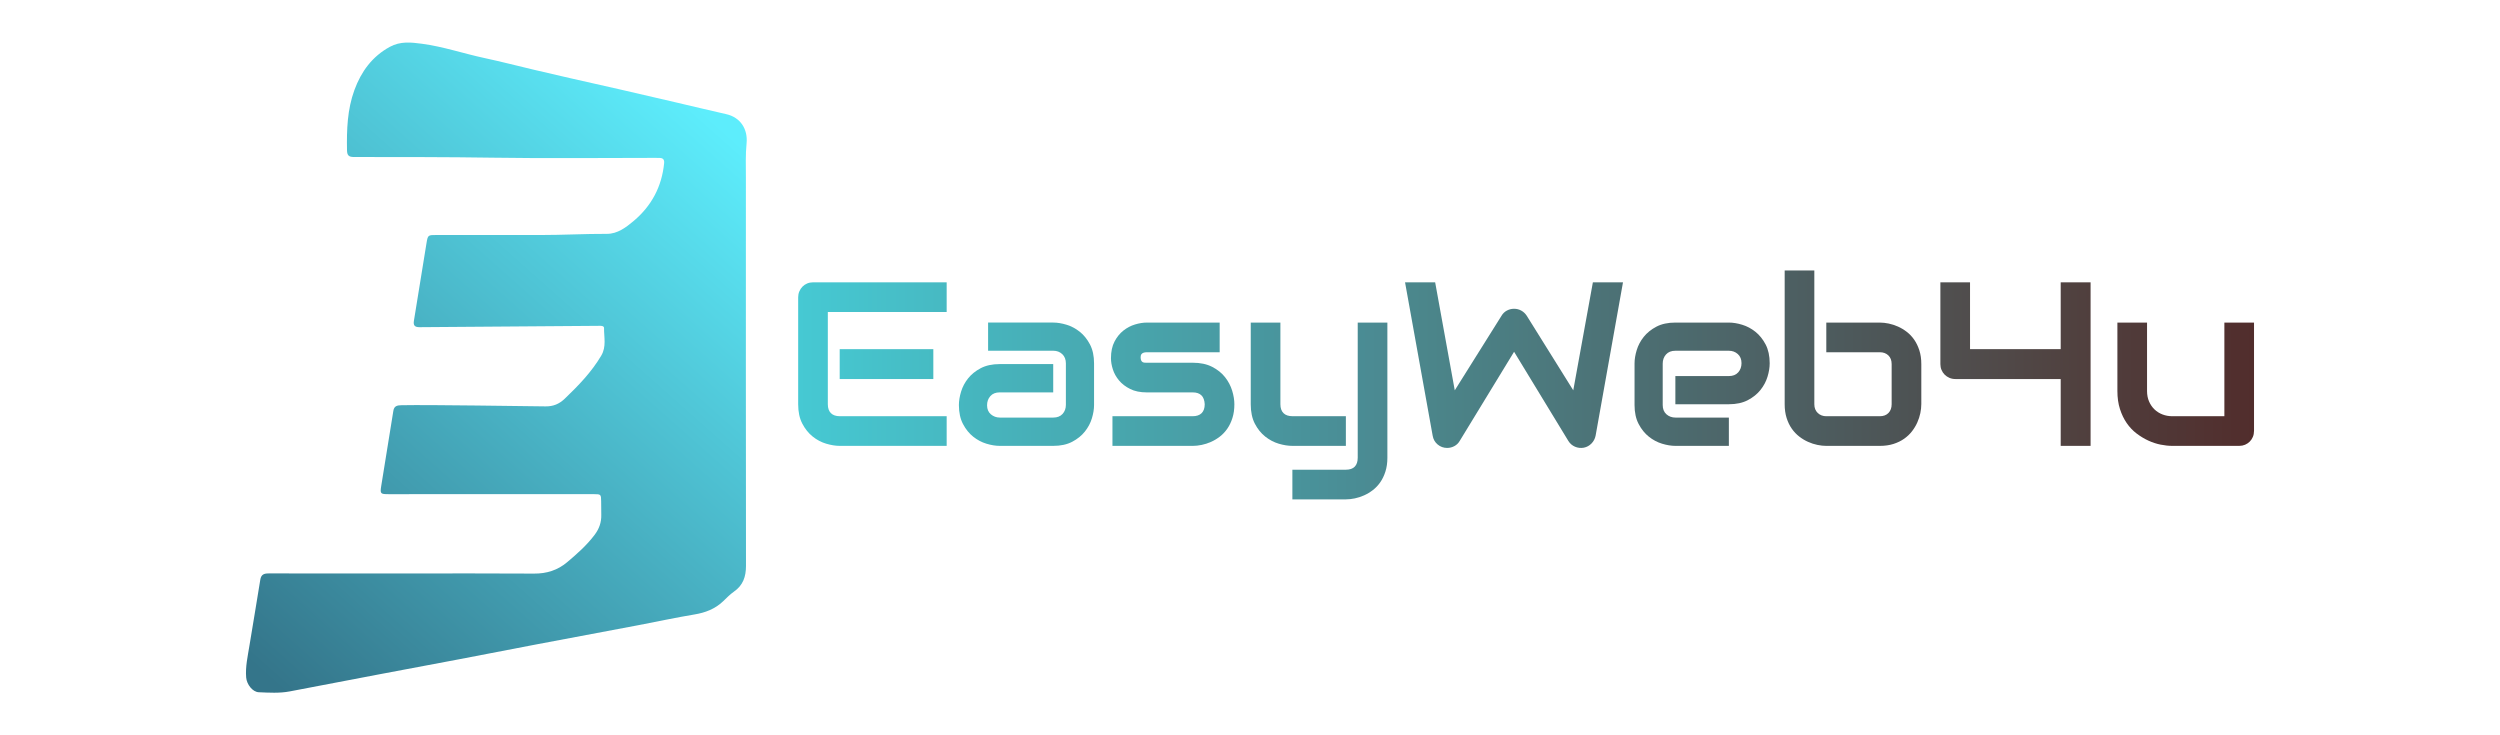 <svg width="238" height="70" viewBox="0 0 238 70" fill="none" xmlns="http://www.w3.org/2000/svg">
<path d="M38.546 54.595C42.645 54.595 46.744 54.577 50.842 54.606C52.042 54.615 53.085 54.285 53.991 53.522C54.94 52.724 55.867 51.906 56.618 50.904C57.046 50.333 57.26 49.719 57.242 49.012C57.231 48.587 57.233 48.163 57.23 47.738C57.225 47.067 57.206 47.043 56.548 47.043C54.388 47.041 52.228 47.041 50.068 47.042C45.714 47.042 41.36 47.045 37.006 47.045C36.209 47.045 36.174 47.009 36.297 46.239C36.679 43.861 37.069 41.484 37.448 39.105C37.523 38.632 37.833 38.585 38.226 38.577C40.929 38.522 50.073 38.672 51.944 38.688C52.663 38.694 53.23 38.468 53.765 37.955C55.068 36.705 56.314 35.423 57.24 33.853C57.744 32.999 57.494 32.101 57.505 31.218C57.508 30.995 57.114 31.018 57.114 31.018C57.114 31.018 42.569 31.133 39.95 31.148C39.504 31.15 39.329 31 39.404 30.542C39.809 28.08 40.196 25.614 40.602 23.152C40.731 22.369 40.749 22.372 41.557 22.372C44.856 22.372 48.156 22.371 51.455 22.374C53.562 22.376 55.667 22.254 57.776 22.263C58.793 22.267 59.611 21.638 60.345 21.018C62.034 19.591 63.007 17.754 63.225 15.536C63.256 15.218 63.14 15.045 62.813 15.036C62.66 15.032 62.507 15.03 62.354 15.03C57.218 15.03 52.081 15.092 46.946 15.012C42.526 14.943 38.106 14.952 33.686 14.947C33.201 14.947 33.043 14.789 33.035 14.301C33 12.356 33.063 10.42 33.74 8.573C34.382 6.82 35.427 5.375 37.122 4.454C38.112 3.916 39.127 4.027 40.167 4.165C42.195 4.435 44.132 5.099 46.124 5.526C47.717 5.868 49.295 6.278 50.881 6.653C52.02 6.922 53.16 7.186 54.301 7.446C55.89 7.808 57.481 8.161 59.07 8.525C60.823 8.927 62.574 9.335 64.326 9.743C65.93 10.117 67.53 10.503 69.136 10.867C70.488 11.173 71.21 12.285 71.073 13.658C70.965 14.735 71.009 15.829 71.009 16.916C71.006 29.235 71.003 41.553 71.018 53.872C71.019 54.901 70.737 55.725 69.864 56.329C69.49 56.588 69.171 56.928 68.838 57.243C68.071 57.972 67.154 58.325 66.112 58.497C64.32 58.793 62.544 59.182 60.759 59.52C57.523 60.134 54.284 60.735 51.048 61.35C48.596 61.816 46.146 62.298 43.694 62.765C41.142 63.251 38.588 63.723 36.037 64.208C33.218 64.743 30.401 65.289 27.582 65.822C26.605 66.007 25.615 65.944 24.631 65.901C24.043 65.875 23.489 65.153 23.435 64.497C23.35 63.469 23.585 62.476 23.745 61.476C24.079 59.382 24.452 57.295 24.778 55.2C24.859 54.68 25.137 54.589 25.586 54.59C29.906 54.598 34.226 54.595 38.546 54.595Z" fill="url(#paint0_linear_487_829)"/>
<path d="M90.123 42.447H79.938C79.547 42.447 79.12 42.378 78.657 42.241C78.194 42.104 77.765 41.877 77.37 41.562C76.975 41.247 76.646 40.838 76.382 40.335C76.118 39.832 75.986 39.215 75.986 38.483V28.299C75.986 28.103 76.022 27.919 76.095 27.745C76.167 27.571 76.267 27.419 76.394 27.289C76.52 27.159 76.671 27.057 76.844 26.985C77.017 26.913 77.206 26.877 77.409 26.877H90.123V29.7H78.809V38.484C78.809 38.854 78.907 39.136 79.102 39.331C79.297 39.527 79.583 39.624 79.96 39.624H90.123V42.447Z" fill="url(#paint1_linear_487_829)"/>
<path d="M88.853 33.24H79.939V36.085H88.853V33.24Z" fill="url(#paint2_linear_487_829)"/>
<path d="M104.154 38.56C104.154 38.951 104.085 39.373 103.948 39.825C103.811 40.277 103.588 40.697 103.28 41.084C102.972 41.471 102.571 41.795 102.075 42.056C101.579 42.317 100.977 42.447 100.267 42.447H95.175C94.784 42.447 94.362 42.378 93.91 42.241C93.457 42.104 93.038 41.881 92.65 41.573C92.262 41.265 91.939 40.863 91.678 40.367C91.418 39.872 91.287 39.269 91.287 38.559C91.287 38.168 91.356 37.745 91.493 37.289C91.63 36.833 91.853 36.411 92.161 36.024C92.469 35.637 92.87 35.313 93.366 35.052C93.862 34.791 94.464 34.661 95.174 34.661H100.266V37.354H95.174C94.79 37.354 94.494 37.471 94.284 37.707C94.074 37.942 93.969 38.234 93.969 38.581C93.969 38.95 94.09 39.238 94.333 39.444C94.576 39.65 94.863 39.753 95.196 39.753H100.267C100.651 39.753 100.947 39.637 101.157 39.406C101.367 39.174 101.472 38.885 101.472 38.537V34.596C101.472 34.226 101.358 33.933 101.13 33.716C100.902 33.499 100.614 33.39 100.267 33.39H94.067V30.708H100.267C100.658 30.708 101.079 30.777 101.532 30.914C101.984 31.051 102.404 31.274 102.791 31.582C103.178 31.89 103.502 32.292 103.763 32.787C104.024 33.283 104.154 33.886 104.154 34.595V38.558V38.56Z" fill="url(#paint3_linear_487_829)"/>
<path d="M117.512 38.484C117.512 38.969 117.451 39.406 117.327 39.793C117.204 40.181 117.041 40.521 116.838 40.813C116.635 41.106 116.4 41.356 116.132 41.562C115.864 41.769 115.584 41.937 115.291 42.067C114.998 42.198 114.701 42.293 114.401 42.355C114.101 42.417 113.816 42.448 113.549 42.448H105.905V39.625H113.527C113.911 39.625 114.2 39.527 114.396 39.332C114.591 39.137 114.689 38.855 114.689 38.485C114.653 37.733 114.273 37.356 113.549 37.356H109.173C108.55 37.356 108.022 37.247 107.588 37.03C107.154 36.813 106.801 36.541 106.529 36.215C106.257 35.889 106.062 35.539 105.943 35.162C105.824 34.785 105.764 34.434 105.764 34.109C105.764 33.479 105.876 32.949 106.101 32.518C106.325 32.088 106.608 31.738 106.948 31.47C107.288 31.202 107.657 31.009 108.055 30.889C108.453 30.769 108.826 30.71 109.174 30.71H116.112V33.533H109.196C109.051 33.533 108.937 33.549 108.854 33.582C108.771 33.614 108.709 33.658 108.669 33.712C108.629 33.766 108.606 33.824 108.598 33.886C108.591 33.947 108.587 34.007 108.587 34.065C108.594 34.181 108.616 34.272 108.652 34.337C108.688 34.402 108.733 34.449 108.788 34.478C108.842 34.507 108.904 34.523 108.973 34.527C109.042 34.531 109.109 34.532 109.174 34.532H113.55C114.274 34.532 114.889 34.663 115.396 34.923C115.903 35.184 116.312 35.511 116.623 35.905C116.934 36.3 117.16 36.729 117.302 37.192C117.443 37.655 117.512 38.086 117.512 38.484Z" fill="url(#paint4_linear_487_829)"/>
<path d="M128.127 42.447H123.035C122.63 42.447 122.197 42.378 121.737 42.241C121.277 42.104 120.848 41.877 120.45 41.562C120.052 41.247 119.723 40.838 119.462 40.335C119.201 39.832 119.071 39.215 119.071 38.483V30.709H121.894V38.483C121.894 38.853 121.992 39.135 122.187 39.33C122.382 39.526 122.672 39.623 123.056 39.623H128.127V42.447ZM132.079 43.577C132.079 44.062 132.017 44.498 131.894 44.885C131.771 45.273 131.608 45.613 131.405 45.906C131.202 46.199 130.967 46.448 130.699 46.655C130.431 46.861 130.151 47.029 129.858 47.16C129.565 47.29 129.27 47.386 128.973 47.448C128.676 47.509 128.394 47.54 128.126 47.54H123.034V44.717H128.126C128.502 44.717 128.785 44.619 128.973 44.424C129.161 44.228 129.255 43.946 129.255 43.577V30.71H132.078L132.079 43.577Z" fill="url(#paint5_linear_487_829)"/>
<path d="M154.509 26.877L151.903 41.47C151.845 41.76 151.715 42.009 151.512 42.219C151.309 42.429 151.063 42.563 150.774 42.621C150.477 42.671 150.197 42.639 149.933 42.523C149.669 42.407 149.461 42.226 149.309 41.98L144.141 33.489L138.962 41.98C138.839 42.19 138.671 42.353 138.457 42.469C138.243 42.585 138.013 42.643 137.767 42.643C137.427 42.643 137.126 42.534 136.866 42.317C136.605 42.1 136.446 41.817 136.388 41.47L133.76 26.877H136.627L138.494 37.159L142.946 30.058C143.069 29.848 143.237 29.685 143.451 29.569C143.665 29.453 143.894 29.395 144.14 29.395C144.386 29.395 144.614 29.453 144.824 29.569C145.034 29.685 145.208 29.848 145.345 30.058L149.775 37.159L151.642 26.877H154.509Z" fill="url(#paint6_linear_487_829)"/>
<path d="M168.474 34.597C168.474 34.988 168.405 35.41 168.268 35.862C168.13 36.315 167.908 36.734 167.6 37.121C167.292 37.509 166.89 37.832 166.395 38.093C165.899 38.354 165.296 38.484 164.587 38.484H159.495V35.802H164.587C164.971 35.802 165.267 35.685 165.477 35.449C165.687 35.213 165.792 34.922 165.792 34.575C165.792 34.205 165.674 33.916 165.439 33.706C165.204 33.496 164.92 33.391 164.587 33.391H159.495C159.111 33.391 158.815 33.509 158.605 33.744C158.395 33.979 158.29 34.271 158.29 34.618V38.559C158.29 38.935 158.408 39.229 158.643 39.439C158.878 39.649 159.17 39.754 159.517 39.754H164.588V42.447H159.496C159.105 42.447 158.683 42.378 158.231 42.241C157.778 42.104 157.359 41.881 156.972 41.573C156.585 41.265 156.261 40.863 156 40.367C155.739 39.872 155.609 39.269 155.609 38.559V34.596C155.609 34.205 155.678 33.783 155.815 33.331C155.952 32.879 156.175 32.459 156.483 32.072C156.791 31.685 157.193 31.361 157.688 31.1C158.184 30.839 158.786 30.709 159.496 30.709H164.588C164.979 30.709 165.401 30.778 165.853 30.915C166.305 31.052 166.725 31.275 167.112 31.583C167.499 31.891 167.823 32.293 168.084 32.788C168.345 33.284 168.475 33.887 168.475 34.596L168.474 34.597Z" fill="url(#paint7_linear_487_829)"/>
<path d="M182.908 38.484C182.908 38.752 182.877 39.034 182.816 39.331C182.754 39.628 182.658 39.923 182.528 40.216C182.398 40.509 182.23 40.79 182.023 41.057C181.817 41.325 181.567 41.562 181.274 41.769C180.981 41.975 180.642 42.14 180.259 42.263C179.875 42.386 179.441 42.448 178.956 42.448H173.864C173.596 42.448 173.314 42.417 173.017 42.355C172.72 42.294 172.425 42.198 172.132 42.067C171.839 41.937 171.558 41.769 171.291 41.562C171.023 41.356 170.786 41.106 170.58 40.813C170.374 40.52 170.209 40.18 170.086 39.793C169.963 39.406 169.901 38.97 169.901 38.484V25.748H172.724V38.484C172.724 38.832 172.833 39.108 173.05 39.315C173.267 39.522 173.539 39.625 173.864 39.625H178.956C179.311 39.625 179.588 39.52 179.787 39.31C179.986 39.1 180.085 38.825 180.085 38.485V34.663C180.085 34.308 179.98 34.032 179.77 33.832C179.56 33.632 179.289 33.533 178.956 33.533H173.864V30.71H178.956C179.224 30.71 179.506 30.741 179.803 30.802C180.1 30.864 180.395 30.96 180.688 31.09C180.981 31.22 181.262 31.388 181.529 31.595C181.797 31.801 182.032 32.051 182.235 32.344C182.438 32.637 182.6 32.976 182.724 33.36C182.847 33.743 182.909 34.178 182.909 34.663V38.485L182.908 38.484Z" fill="url(#paint8_linear_487_829)"/>
<path d="M199.024 42.447H196.179V36.084H186.146C185.943 36.084 185.755 36.046 185.581 35.97C185.407 35.894 185.257 35.793 185.131 35.666C185.004 35.54 184.905 35.389 184.832 35.216C184.76 35.043 184.724 34.858 184.724 34.662V26.877H187.547V33.24H196.179V26.877H199.024V42.447Z" fill="url(#paint9_linear_487_829)"/>
<path d="M214.582 41.025C214.582 41.228 214.546 41.416 214.474 41.59C214.402 41.763 214.302 41.914 214.175 42.04C214.048 42.167 213.9 42.266 213.73 42.339C213.56 42.411 213.377 42.447 213.182 42.447H206.798C206.451 42.447 206.079 42.407 205.685 42.328C205.29 42.249 204.901 42.12 204.518 41.943C204.134 41.766 203.763 41.541 203.405 41.27C203.047 40.998 202.734 40.669 202.466 40.282C202.198 39.895 201.983 39.448 201.82 38.941C201.657 38.434 201.576 37.862 201.576 37.225V30.71H204.399V37.225C204.399 37.595 204.462 37.926 204.589 38.218C204.716 38.511 204.887 38.763 205.105 38.973C205.322 39.183 205.577 39.344 205.87 39.456C206.163 39.569 206.48 39.625 206.82 39.625H211.76V30.711H214.583V41.026L214.582 41.025Z" fill="url(#paint10_linear_487_829)"/>
<defs>
<linearGradient id="paint0_linear_487_829" x1="24.078" y1="63.31" x2="69.129" y2="12.518" gradientUnits="userSpaceOnUse">
<stop stop-color="#34758A"/>
<stop offset="1" stop-color="#5DEDFC"/>
</linearGradient>
<linearGradient id="paint1_linear_487_829" x1="75.986" y1="34.662" x2="90.123" y2="34.662" gradientUnits="userSpaceOnUse">
<stop stop-color="#46C9D3"/>
<stop offset="1" stop-color="#47B9C2"/>
</linearGradient>
<linearGradient id="paint2_linear_487_829" x1="79.939" y1="34.662" x2="88.853" y2="34.662" gradientUnits="userSpaceOnUse">
<stop stop-color="#46C5CE"/>
<stop offset="1" stop-color="#46BBC3"/>
</linearGradient>
<linearGradient id="paint3_linear_487_829" x1="91.288" y1="36.579" x2="104.154" y2="36.579" gradientUnits="userSpaceOnUse">
<stop stop-color="#46B7C0"/>
<stop offset="1" stop-color="#48A9B1"/>
</linearGradient>
<linearGradient id="paint4_linear_487_829" x1="105.764" y1="36.579" x2="117.512" y2="36.579" gradientUnits="userSpaceOnUse">
<stop stop-color="#48A7AE"/>
<stop offset="1" stop-color="#499AA2"/>
</linearGradient>
<linearGradient id="paint5_linear_487_829" x1="119.071" y1="39.125" x2="132.079" y2="39.125" gradientUnits="userSpaceOnUse">
<stop stop-color="#4898A0"/>
<stop offset="1" stop-color="#4B8991"/>
</linearGradient>
<linearGradient id="paint6_linear_487_829" x1="133.759" y1="34.761" x2="154.509" y2="34.761" gradientUnits="userSpaceOnUse">
<stop stop-color="#4B888D"/>
<stop offset="1" stop-color="#4C7074"/>
</linearGradient>
<linearGradient id="paint7_linear_487_829" x1="155.608" y1="36.579" x2="168.474" y2="36.579" gradientUnits="userSpaceOnUse">
<stop stop-color="#4C6F73"/>
<stop offset="1" stop-color="#4D6164"/>
</linearGradient>
<linearGradient id="paint8_linear_487_829" x1="169.9" y1="34.097" x2="182.908" y2="34.097" gradientUnits="userSpaceOnUse">
<stop stop-color="#4D6063"/>
<stop offset="1" stop-color="#4D5152"/>
</linearGradient>
<linearGradient id="paint9_linear_487_829" x1="184.724" y1="34.662" x2="199.024" y2="34.662" gradientUnits="userSpaceOnUse">
<stop stop-color="#505050"/>
<stop offset="1" stop-color="#503F3D"/>
</linearGradient>
<linearGradient id="paint10_linear_487_829" x1="201.574" y1="36.579" x2="214.582" y2="36.579" gradientUnits="userSpaceOnUse">
<stop stop-color="#503C3B"/>
<stop offset="1" stop-color="#512D2C"/>
</linearGradient>
</defs>
</svg>

